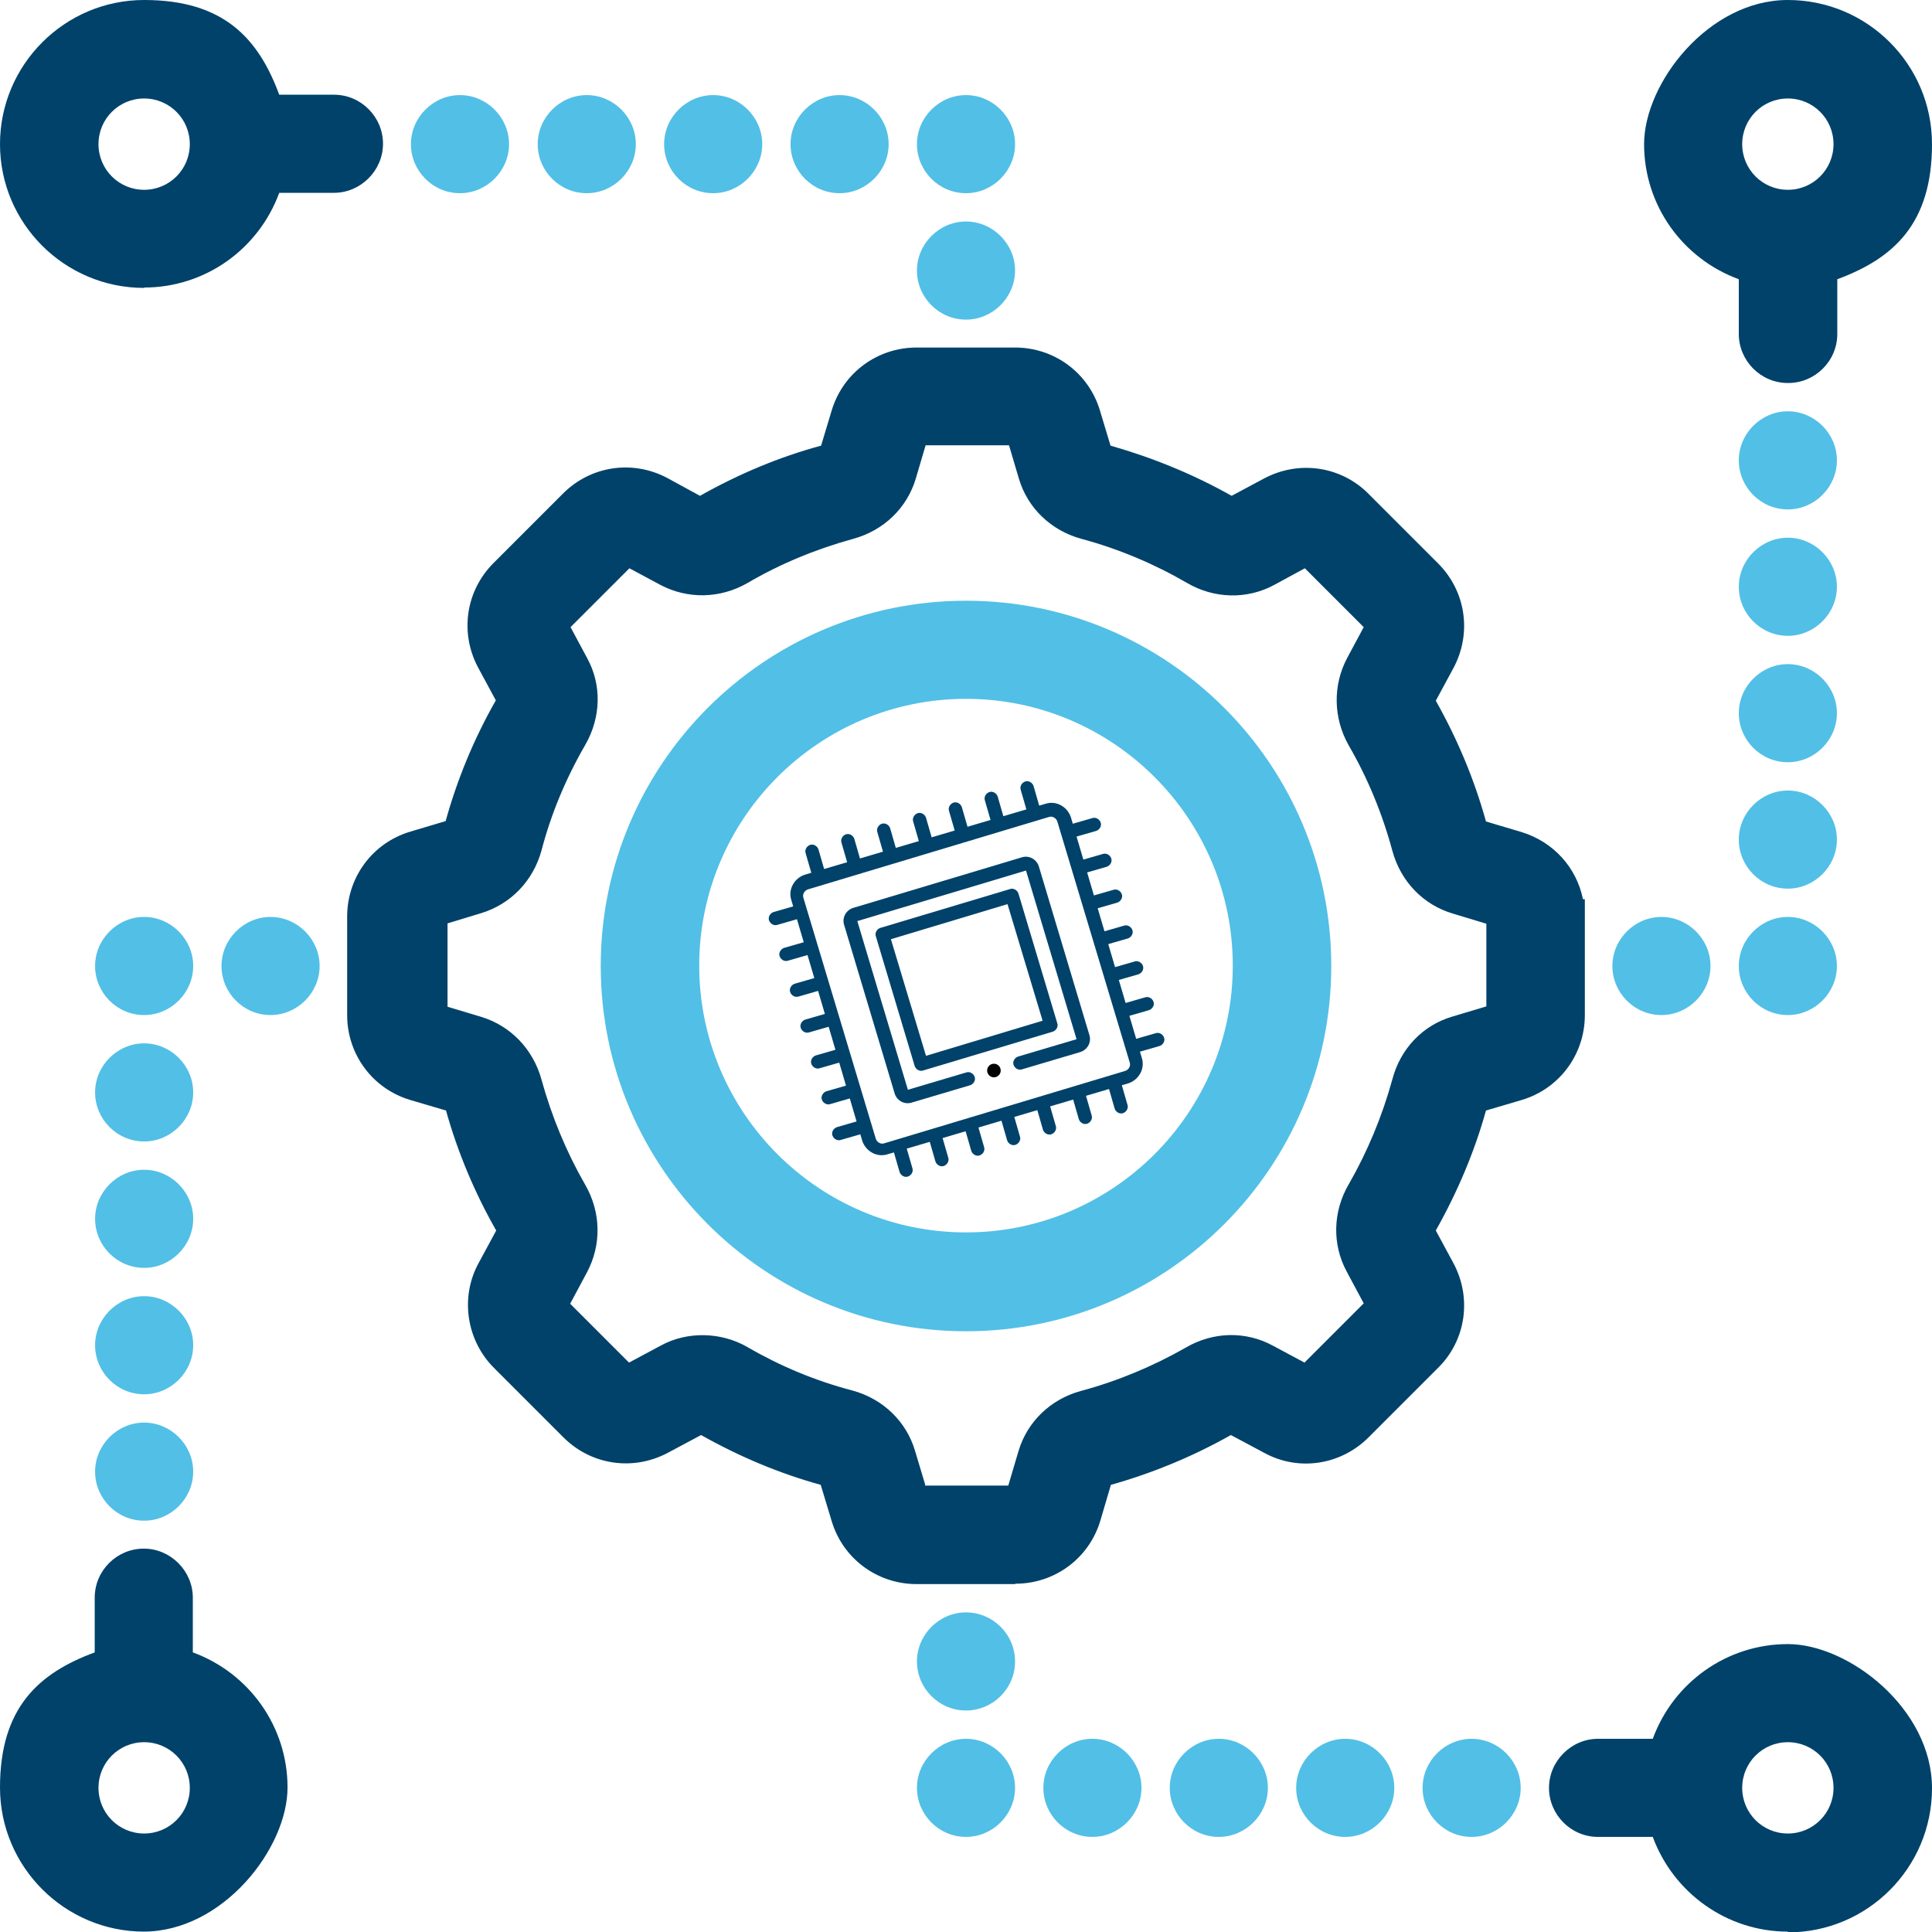 <?xml version="1.0" encoding="UTF-8"?>
<svg xmlns="http://www.w3.org/2000/svg" id="Capa_1" data-name="Capa 1" version="1.1" viewBox="0 0 512 512">
  <defs>
    <style>
      .cls-1 {
        fill: #000;
      }

      .cls-1, .cls-2, .cls-3 {
        stroke-width: 0px;
      }

      .cls-2 {
        fill: #52bfe6;
      }

      .cls-3 {
        fill: #00426a;
      }
    </style>
  </defs>
  <path class="cls-1" d="M901.1,319.6c0-4.1-1.6-8-4.5-10.9l-13.9-13.9c-2.9-2.9-6.8-4.5-10.9-4.5s-8,1.6-10.9,4.5l-7.3,7.3c-2.9-1.4-5.9-2.7-9-3.7v-10.3c0-8.5-6.9-15.4-15.4-15.4h-19.7c-8.5,0-15.4,6.9-15.4,15.4v10.3c-3.1,1.1-6,2.3-9,3.7l-7.3-7.3c-6-6-15.7-6-21.7,0l-13.9,13.9c-2.9,2.9-4.5,6.8-4.5,10.9s1.6,8,4.5,10.9l7.3,7.3c-1.4,2.9-2.7,5.9-3.7,9h-10.3c-8.5,0-15.4,6.9-15.4,15.4v19.7c0,8.5,6.9,15.4,15.4,15.4h10.3c1,3.1,2.3,6,3.7,9l-7.3,7.3c-6,6-6,15.7,0,21.7l13.9,13.9c2.9,2.9,6.8,4.5,10.9,4.5s8-1.6,10.9-4.5l7.3-7.3c2.9,1.4,5.9,2.7,9,3.7v10.3c0,8.5,6.9,15.4,15.4,15.4h19.7c8.5,0,15.4-6.9,15.4-15.4v-10.3c3.1-1,6-2.3,9-3.7l7.3,7.3c2.9,2.9,6.8,4.5,10.9,4.5s8-1.6,10.9-4.5l13.9-13.9c6-6,6-15.7,0-21.7l-7.3-7.3c1.4-2.9,2.7-5.9,3.7-9h10.3c8.5,0,15.4-6.9,15.4-15.4v-19.7c0-8.5-6.9-15.4-15.4-15.4h-10.3c-1-3.1-2.3-6-3.7-9l7.3-7.3c2.9-2.9,4.5-6.8,4.5-10.9h0ZM903.3,361.7c.2,0,.4.2.4.4v19.7c0,.2-.2.4-.4.4h-15.8c-3.4,0-6.4,2.3-7.3,5.6-1.4,5.5-3.7,10.9-6.6,15.9-1.7,2.9-1.3,6.7,1.2,9.1l11.2,11.2c.1.1.1.4,0,.5l-13.9,13.9s-.1.1-.3.1-.2,0-.3-.1l-11.2-11.2c-2.4-2.4-6.2-2.9-9.1-1.2-5,2.9-10.4,5.2-15.9,6.6-3.3.9-5.6,3.8-5.6,7.3v15.8c0,.2-.2.4-.4.4h-19.7c-.2,0-.4-.2-.4-.4v-15.8c0-3.4-2.3-6.4-5.6-7.3-5.5-1.4-10.9-3.7-15.9-6.6-1.2-.7-2.5-1-3.8-1-1.9,0-3.9.8-5.3,2.2l-11.2,11.2c-.1.1-.4.1-.5,0l-13.9-13.9c-.1-.1-.1-.4,0-.5l11.2-11.2c2.4-2.4,2.9-6.2,1.2-9.1-2.9-5-5.2-10.4-6.6-15.9-.9-3.3-3.8-5.6-7.3-5.6h-15.8c-.2,0-.4-.2-.4-.4v-19.7c0-.2.2-.4.4-.4h15.8c3.4,0,6.4-2.3,7.3-5.6,1.4-5.5,3.7-10.9,6.6-15.9,1.7-2.9,1.3-6.7-1.2-9.1l-11.2-11.2s-.1-.1-.1-.3,0-.2.1-.3l13.9-13.9c.1-.1.4-.1.5,0l11.2,11.2c2.4,2.4,6.2,2.9,9.1,1.2,5-2.9,10.4-5.2,15.9-6.6,3.3-.9,5.6-3.8,5.6-7.3v-15.8c0-.2.2-.4.4-.4h19.7c.2,0,.4.2.4.4v15.8c0,3.4,2.3,6.4,5.6,7.3,5.5,1.4,10.9,3.7,15.9,6.6,2.9,1.7,6.7,1.3,9.1-1.2l11.2-11.2s.1-.1.3-.1.2,0,.3.1l13.9,13.9s.1.1.1.3,0,.2-.1.3l-11.2,11.2c-2.4,2.4-2.9,6.2-1.2,9.1,2.9,5,5.2,10.4,6.6,15.9.9,3.3,3.8,5.6,7.3,5.6h15.8Z"></path>
  <path class="cls-1" d="M819.6,337.3c-19.1,0-34.6,15.5-34.6,34.6s15.5,34.6,34.6,34.6,34.6-15.5,34.6-34.6-15.5-34.6-34.6-34.6h0ZM819.6,391.4c-10.8,0-19.6-8.8-19.6-19.6s8.8-19.6,19.6-19.6,19.6,8.8,19.6,19.6-8.8,19.6-19.6,19.6Z"></path>
  <path class="cls-1" d="M732.3,241.9c-4.1,0-7.5,3.4-7.5,7.5v5.7h-5.7c-4.1,0-7.5,3.4-7.5,7.5s3.4,7.5,7.5,7.5h5.7v5.7c0,4.1,3.4,7.5,7.5,7.5s7.5-3.4,7.5-7.5v-5.7h5.7c4.1,0,7.5-3.4,7.5-7.5s-3.4-7.5-7.5-7.5h-5.7v-5.7c0-4.1-3.4-7.5-7.5-7.5Z"></path>
  <path class="cls-3" d="M-111-11h-102.2c-7,0-12.8,5.7-12.8,12.8v51.1c0,7,5.7,12.8,12.8,12.8h102.2c7,0,12.8-5.7,12.8-12.8V1.8c0-7.1-5.7-12.8-12.8-12.8ZM-217.4,1.8c0-2.3,1.9-4.3,4.3-4.3h8.5c0,7-5.7,12.8-12.8,12.8V1.8ZM-213.2,57.1c-2.3,0-4.3-1.9-4.3-4.3v-8.5c7,0,12.8,5.7,12.8,12.8h-8.5ZM-106.7,52.9c0,2.3-1.9,4.3-4.3,4.3h-8.5c0-7,5.7-12.8,12.8-12.8v8.5ZM-106.7,35.8c-11.7,0-21.3,9.6-21.3,21.3h-68.1c0-11.7-9.6-21.3-21.3-21.3v-17c11.7,0,21.3-9.6,21.3-21.3h68.1c0,11.7,9.6,21.3,21.3,21.3v17ZM-106.7,10.3c-7,0-12.8-5.7-12.8-12.8h8.5c2.3,0,4.3,1.9,4.3,4.3v8.5Z"></path>
  <path class="cls-3" d="M-185.5,23.1h-6.4c-2.4,0-4.3,1.9-4.3,4.3s1.9,4.3,4.3,4.3h6.4c2.4,0,4.3-1.9,4.3-4.3s-1.9-4.3-4.3-4.3Z"></path>
  <path class="cls-3" d="M-132.3,23.1h-6.4c-2.4,0-4.3,1.9-4.3,4.3s1.9,4.3,4.3,4.3h6.4c2.4,0,4.3-1.9,4.3-4.3s-1.9-4.3-4.3-4.3Z"></path>
  <path class="cls-2" d="M-162.1,91.2c11.6,0,23-3.2,32.9-9.1,2-1.2,2.7-3.8,1.5-5.8s-3.8-2.7-5.8-1.5c-16.6,10-38.4,10.4-55.2,1-2.1-1.1-4.6-.4-5.8,1.6-1.1,2.1-.4,4.6,1.6,5.8,9.3,5.2,20,8,30.8,8Z"></path>
  <path class="cls-2" d="M-162.1-36.6c-11.6,0-23,3.2-32.9,9.1-2,1.2-2.7,3.8-1.5,5.8s3.8,2.7,5.8,1.5c16.6-10,38.4-10.4,55.2-1,2.1,1.1,4.6.4,5.8-1.6,1.1-2.1.4-4.6-1.6-5.8-9.3-5.2-20-8-30.8-8Z"></path>
  <g>
    <path class="cls-3" d="M415.1,242.9c0-8.4-5.4-15.6-13.4-18l-10.8-3.3c-.7-.2-1.2-.8-1.4-1.6-3.1-11.6-7.7-22.7-13.7-33.2-.4-.8-.5-1.5-.2-2.2l5.4-10c3.9-7.4,2.7-16.3-3.3-22.2l-18.4-18.4c-5.9-5.9-14.8-7.2-22.2-3.3l-9.9,5.4c-.6.3-1.4.3-2.2-.2-10.5-6-21.6-10.6-33.3-13.8-.8-.3-1.4-.8-1.6-1.4l-3.2-10.7c-2.4-8-9.6-13.4-18-13.4h-26.1c-8.4,0-15.6,5.4-18,13.4l-3.2,10.7c-.2.7-.8,1.2-1.6,1.4-11.6,3.1-22.8,7.8-33.3,13.8-.8.4-1.5.5-2.2.2l-9.9-5.4c-7.4-3.9-16.3-2.7-22.2,3.3l-18.4,18.4c-5.9,5.9-7.2,14.8-3.3,22.2l5.4,10c.3.6.3,1.4-.2,2.2-6,10.4-10.6,21.6-13.7,33.2-.3.8-.8,1.4-1.4,1.6l-10.8,3.3c-8,2.4-13.4,9.6-13.4,18v26.1c0,8.4,5.4,15.6,13.4,18l10.9,3.3c.7.2,1.2.8,1.4,1.6,3.1,11.6,7.7,22.6,13.7,33,.4.8.5,1.5.2,2.2l-5.4,10.1c-3.9,7.2-2.6,16.3,3.3,22.2l18.4,18.4c5.9,5.9,14.8,7.2,22.2,3.3l10.1-5.4c.6-.3,1.4-.3,2.2.2,10.4,5.9,21.4,10.6,32.9,13.7.8.3,1.4.8,1.6,1.4l3.3,11c2.4,8,9.6,13.4,18,13.4h26.1c8.4,0,15.6-5.4,18-13.4l3.3-11c.2-.7.8-1.2,1.7-1.4,11.5-3.1,22.5-7.7,32.9-13.7.8-.4,1.5-.5,2.2-.2l10.1,5.4c7.4,4,16.3,2.7,22.2-3.3l18.4-18.4c5.9-5.9,7.2-14.8,3.3-22.2l-5.4-10.1c-.3-.6-.3-1.4.2-2.2,5.9-10.4,10.6-21.4,13.7-33,.3-.8.8-1.4,1.4-1.6l10.9-3.3c8-2.4,13.4-9.6,13.4-18v-26.1h0ZM398.4,269c0,.9-.6,1.7-1.4,1.9l-10.9,3.3c-6.3,1.8-11.1,6.9-12.7,13.3-2.8,10.1-6.8,19.9-12.1,29-3.4,5.8-3.5,12.7-.4,18.5l5.4,10.1c.4.8.3,1.8-.3,2.4l-18.4,18.4c-.7.7-1.6.8-2.4.3l-10.1-5.4c-5.8-3.1-12.6-2.9-18.4.4-9.1,5.3-18.8,9.3-28.9,12-6.5,1.8-11.5,6.5-13.3,12.8l-3.3,11c-.3.8-1,1.4-1.9,1.4h-26.1c-.9,0-1.7-.6-1.9-1.4l-3.3-11c-1.8-6.3-6.9-11.1-13.3-12.8-10.1-2.7-19.9-6.7-28.9-12-3-1.8-6.4-2.6-9.6-2.6s-6,.8-8.8,2.3l-10.1,5.4c-.8.4-1.8.3-2.3-.3l-18.4-18.4c-.6-.6-.8-1.6-.3-2.4l5.4-10.1c3.1-5.8,2.9-12.6-.4-18.5-5.3-9.1-9.3-18.8-12.1-29-1.8-6.5-6.5-11.4-12.7-13.3l-10.9-3.3c-.8-.3-1.4-1-1.4-1.9v-26.1c0-.9.6-1.7,1.4-1.9l10.8-3.3c6.3-1.9,11.1-6.9,12.8-13.3,2.7-10.1,6.8-19.9,12.1-29.2,3.4-5.8,3.5-12.7.4-18.4l-5.4-10c-.4-.8-.3-1.8.3-2.3l18.4-18.4c.7-.7,1.6-.8,2.4-.3l9.9,5.4c5.8,3.1,12.6,2.9,18.5-.4,9.1-5.3,19-9.4,29.2-12.1,6.5-1.8,11.5-6.5,13.3-12.8l3.2-10.7c.3-.8,1-1.4,1.9-1.4h26.1c.9,0,1.7.6,1.9,1.4l3.2,10.7c1.8,6.3,6.9,11.1,13.3,12.8,10.2,2.8,20,6.8,29.2,12.1,5.8,3.4,12.7,3.5,18.5.4l9.9-5.4c.8-.4,1.8-.3,2.3.3l18.4,18.4c.7.7.8,1.6.3,2.4l-5.4,9.9c-3.1,5.8-2.9,12.6.3,18.5,5.3,9.1,9.3,18.9,12.1,29.2,1.8,6.5,6.5,11.5,12.8,13.3l10.8,3.3c.8.3,1.4,1,1.4,1.9v26.1-.2Z"></path>
    <path class="cls-3" d="M269,419.8h-26.1c-10.4,0-19.5-6.7-22.5-16.7l-2.9-9.6c-10.9-3-21.6-7.5-31.7-13.2l-8.8,4.7c-9.2,4.9-20.3,3.3-27.7-4.1l-18.4-18.4c-7.3-7.3-9-18.7-4.1-27.7l4.7-8.7c-5.7-10-10.2-20.7-13.3-31.8l-9.5-2.8c-10-3-16.7-12.1-16.7-22.5v-26.1c0-10.4,6.7-19.5,16.7-22.5l9.4-2.8c3.1-11.2,7.6-22,13.3-32l-4.7-8.7c-4.9-9.2-3.3-20.3,4.1-27.7l18.4-18.4c7.4-7.4,18.5-9,27.7-4.1l8.6,4.7c10.3-5.8,21-10.3,32.1-13.3l2.8-9.3c3-10,12.1-16.7,22.5-16.7h26.1c10.4,0,19.5,6.7,22.5,16.7l2.8,9.3c11.2,3.2,22,7.6,32.1,13.3l8.6-4.6c9.2-4.9,20.4-3.3,27.7,4.1l18.4,18.4c7.4,7.4,9,18.5,4.1,27.7l-4.7,8.7c5.7,10.1,10.2,20.8,13.3,32l9.4,2.8c8.5,2.6,14.6,9.4,16.3,17.8h.5v30.7c0,10.4-6.7,19.5-16.7,22.5l-9.5,2.8c-3,10.8-7.5,21.5-13.3,31.8l4.7,8.7c4.9,9.2,3.3,20.4-4.1,27.7l-18.4,18.4c-7.4,7.4-18.6,9.1-27.7,4.1l-8.8-4.7c-10.1,5.7-20.8,10.1-31.8,13.2l-2.8,9.5c-3,10-12.1,16.7-22.5,16.7ZM226.1,389.5l3.2,10.9c1.8,6,7.3,10.1,13.5,10.1h26.1c6.3,0,11.7-4.1,13.5-10.1l3.2-10.9c.6-2.2,2.4-3.9,4.8-4.6,11.1-3,21.8-7.5,31.9-13.2,2.2-1.2,4.6-1.3,6.6-.3l10.3,5.5c5.5,3,12.2,2,16.7-2.5l18.4-18.4c4.4-4.4,5.4-11.1,2.5-16.7l-5.4-10c-1.1-1.9-1-4.4.2-6.7,5.9-10.4,10.4-21.1,13.3-31.9.8-2.5,2.5-4.3,4.7-4.9l10.4-3.1-3.4-6.8-9.2,2.8c-4.7,1.4-8.3,5.1-9.6,10-2.9,10.6-7.1,20.8-12.5,30.1-2.6,4.4-2.7,9.6-.3,14l5.4,10c1.3,2.4,1,5.5-.9,7.7l-.2.2-18.4,18.4c-2.1,2.1-5.1,2.5-7.8,1.2l-10.3-5.5c-4.3-2.3-9.5-2.2-13.9.3-9.5,5.5-19.6,9.7-30,12.5-4.9,1.3-8.7,4.9-10,9.6l-3.3,11c-.9,2.8-3.4,4.8-6.4,4.8h-26.1c-3,0-5.5-1.9-6.4-4.7l-3.3-11c-1.4-4.7-5.1-8.3-10.1-9.6-10.6-2.8-20.7-7-30-12.5-4.1-2.4-9.5-2.6-13.8-.3l-10.2,5.5c-2.5,1.4-5.8.9-7.8-1.1l-18.4-18.4c-2-2-2.5-5.2-1.2-7.8l5.5-10.2c2.3-4.4,2.2-9.5-.4-14-5.4-9.4-9.6-19.5-12.5-30.1-1.3-4.9-4.9-8.6-9.6-10.1l-10.8-3.3c-2.8-.9-4.7-3.4-4.7-6.4v-26.1c0-3,1.9-5.5,4.7-6.4l10.8-3.3c4.7-1.4,8.3-5.2,9.7-10.1,2.7-10.3,6.9-20.5,12.5-30.2,2.6-4.4,2.7-9.6.4-13.9l-5.4-10c-1.4-2.5-.9-5.8,1.1-7.9l18.4-18.4c2.1-2.1,5.1-2.5,7.8-1.2l10,5.4c4.4,2.3,9.5,2.2,14-.4,9.4-5.5,19.6-9.7,30.2-12.6,4.9-1.3,8.7-4.9,10.1-9.6l3.2-10.7c.9-2.9,3.4-4.8,6.4-4.8h26.1c3,0,5.5,1.9,6.4,4.7l3.2,10.7c1.4,4.7,5.1,8.3,10.1,9.6,10.8,2.9,21,7.2,30.3,12.6,4.4,2.5,9.6,2.7,13.9.3l9.9-5.4c2.5-1.4,5.8-.9,7.9,1.1l18.4,18.4c2.1,2.1,2.5,5.1,1.2,7.8l-5.4,10c-2.3,4.3-2.2,9.5.3,14,5.4,9.3,9.6,19.5,12.5,30.2,1.3,4.9,4.9,8.7,9.6,10.1l10.8,3.3c2.8.9,4.7,3.4,4.7,6.4v38.3c4.5-2.4,7.4-7.1,7.4-12.4v-26.1c0-6.3-4.1-11.7-10.2-13.5l-10.7-3.2c-2.1-.6-3.8-2.3-4.6-4.6v-.3c-3.1-11.2-7.5-22-13.4-32.1-1.2-2.2-1.3-4.6-.3-6.6l5.4-10.1c3-5.5,2-12.3-2.5-16.7l-18.4-18.4c-4.4-4.4-11.1-5.4-16.7-2.5l-9.9,5.3c-1.9,1.1-4.4,1-6.7-.2-10.1-5.8-20.9-10.3-32.2-13.4-2.5-.7-4.3-2.5-4.9-4.7l-3.2-10.7c-1.8-6-7.3-10.1-13.5-10.1h-26.1c-6.3,0-11.7,4.1-13.5,10.1l-3.2,10.6c-.6,2.1-2.3,3.8-4.6,4.6h-.3c-11,3-21.8,7.5-32.1,13.4-2.2,1.2-4.6,1.3-6.6.3l-10-5.4c-5.5-3-12.2-2-16.7,2.5l-18.4,18.4c-4.4,4.4-5.4,11.1-2.5,16.7l5.4,10c1.1,1.9,1,4.4-.2,6.7-5.8,10-10.3,20.8-13.3,32.1-.8,2.5-2.5,4.3-4.7,4.9l-10.7,3.2c-6,1.8-10.1,7.3-10.1,13.5v26.1c0,6.3,4.1,11.7,10.1,13.5l10.8,3.2c2.1.6,3.8,2.3,4.6,4.6v.3c3.1,11.1,7.5,21.8,13.3,31.9,1.2,2.2,1.3,4.6.3,6.6l-5.5,10.2c-3,5.4-1.9,12.3,2.5,16.7l18.4,18.4c4.4,4.4,11.1,5.4,16.7,2.5l10.1-5.4c1.9-1.1,4.4-1,6.7.2,10.2,5.8,20.9,10.3,31.9,13.2,2.5.7,4.3,2.5,4.9,4.7ZM245.1,393.7h22.1l2.7-9.1c2.3-7.8,8.5-13.8,16.6-16,9.7-2.6,19-6.5,27.8-11.5,7.2-4.2,15.8-4.4,23-.5l8.4,4.5,15.7-15.7-4.5-8.4c-3.9-7.2-3.7-15.9.5-23.1,5-8.7,8.9-18.1,11.6-27.9,2.1-8,8-14.3,15.9-16.6l9-2.7v-17.8.2c0,0,0-4.3,0-4.3l-8.9-2.7c-7.8-2.3-13.8-8.5-16-16.6-2.7-10-6.6-19.4-11.6-28-4.1-7.3-4.2-15.9-.4-23.1l4.4-8.2-15.6-15.6-8.1,4.4c-7.2,3.9-15.9,3.7-23.1-.5-8.6-5-18-9-28-11.7-8.1-2.2-14.3-8.2-16.6-16l-2.6-8.8h-22.1l-2.6,8.8c-2.3,7.8-8.5,13.8-16.6,16-9.8,2.7-19.3,6.6-28,11.7-7.3,4.2-15.9,4.3-23.1.5l-8.2-4.4-15.6,15.6,4.4,8.2c3.9,7.1,3.7,15.7-.5,23-5.2,9-9.1,18.4-11.6,28-2.2,8-8.1,14.2-16,16.6l-8.9,2.7v22.1l9,2.7c7.8,2.4,13.7,8.6,15.9,16.6,2.7,9.8,6.6,19.2,11.6,27.9,4.2,7.3,4.3,15.9.5,23.1l-4.5,8.4,15.6,15.6,8.4-4.5c7.1-3.9,16.1-3.6,23,.4,8.6,5,17.9,8.9,27.8,11.5,8.1,2.2,14.3,8.2,16.6,16l2.7,9ZM187.3,379.6h-.2c0,0,.1,0,.2,0ZM164.9,362.2s0,0,0,0h0ZM362.2,347.2s0,0,0,0h0ZM379.6,324.7h0c0,0,0,0,0,0ZM395.7,245.6s0,0,0,0h0ZM116.7,245.5h0s0,0,0,0ZM132.1,186.8c0,0,0,.1,0,.2v-.2ZM150.1,164.7h0s0,0,0,0ZM347.5,149.9h0s0,0,0,0ZM325,132.1s0,0-.1,0h.1Z"></path>
  </g>
  <g>
    <path class="cls-2" d="M256,163.8c-50.8,0-92.1,41.3-92.1,92.1s41.3,92.1,92.1,92.1,92.1-41.3,92.1-92.1-41.3-92.1-92.1-92.1ZM256,331.4c-41.5,0-75.4-33.8-75.4-75.4s33.8-75.4,75.4-75.4,75.4,33.8,75.4,75.4-33.8,75.4-75.4,75.4Z"></path>
    <path class="cls-2" d="M256,352.8c-53.4,0-96.8-43.4-96.8-96.8s43.4-96.8,96.8-96.8,96.8,43.4,96.8,96.8-43.4,96.8-96.8,96.8ZM256,168.5c-48.2,0-87.5,39.2-87.5,87.5s39.2,87.5,87.5,87.5,87.5-39.2,87.5-87.5-39.2-87.5-87.5-87.5ZM256,336c-44.1,0-80.1-35.9-80.1-80.1s35.9-80.1,80.1-80.1,80.1,35.9,80.1,80.1-35.9,80.1-80.1,80.1ZM256,185.2c-39,0-70.7,31.7-70.7,70.7s31.7,70.7,70.7,70.7,70.7-31.7,70.7-70.7-31.7-70.7-70.7-70.7Z"></path>
  </g>
  <g>
    <circle class="cls-2" cx="121.9" cy="38.2" r="8.4"></circle>
    <path class="cls-2" d="M121.9,51.2c-7.2,0-13-5.9-13-13s5.9-13,13-13,13,5.9,13,13-5.9,13-13,13ZM121.9,34.5c-2,0-3.7,1.7-3.7,3.7s1.7,3.7,3.7,3.7,3.7-1.7,3.7-3.7-1.7-3.7-3.7-3.7Z"></path>
  </g>
  <g>
    <circle class="cls-2" cx="155.5" cy="38.2" r="8.4"></circle>
    <path class="cls-2" d="M155.5,51.2c-7.2,0-13-5.9-13-13s5.9-13,13-13,13,5.9,13,13-5.9,13-13,13ZM155.5,34.5c-2,0-3.7,1.7-3.7,3.7s1.7,3.7,3.7,3.7,3.7-1.7,3.7-3.7-1.7-3.7-3.7-3.7Z"></path>
  </g>
  <g>
    <circle class="cls-2" cx="189" cy="38.2" r="8.4"></circle>
    <path class="cls-2" d="M189,51.2c-7.2,0-13-5.9-13-13s5.9-13,13-13,13,5.9,13,13-5.9,13-13,13ZM189,34.5c-2,0-3.7,1.7-3.7,3.7s1.7,3.7,3.7,3.7,3.7-1.7,3.7-3.7-1.7-3.7-3.7-3.7Z"></path>
  </g>
  <g>
    <circle class="cls-2" cx="222.5" cy="38.2" r="8.4"></circle>
    <path class="cls-2" d="M222.5,51.2c-7.2,0-13-5.9-13-13s5.9-13,13-13,13,5.9,13,13-5.9,13-13,13ZM222.5,34.5c-2,0-3.7,1.7-3.7,3.7s1.7,3.7,3.7,3.7,3.7-1.7,3.7-3.7-1.7-3.7-3.7-3.7Z"></path>
  </g>
  <g>
    <circle class="cls-2" cx="256" cy="38.2" r="8.4"></circle>
    <path class="cls-2" d="M256,51.2c-7.2,0-13-5.9-13-13s5.9-13,13-13,13,5.9,13,13-5.9,13-13,13ZM256,34.5c-2,0-3.7,1.7-3.7,3.7s1.7,3.7,3.7,3.7,3.7-1.7,3.7-3.7-1.7-3.7-3.7-3.7Z"></path>
  </g>
  <g>
    <circle class="cls-2" cx="256" cy="71.7" r="8.4"></circle>
    <path class="cls-2" d="M256,84.7c-7.2,0-13-5.9-13-13s5.9-13,13-13,13,5.9,13,13-5.9,13-13,13ZM256,68c-2,0-3.7,1.7-3.7,3.7s1.7,3.7,3.7,3.7,3.7-1.7,3.7-3.7-1.7-3.7-3.7-3.7Z"></path>
  </g>
  <g>
    <path class="cls-3" d="M88.4,29.8h-17.9c-3.8-14.4-16.8-25.1-32.3-25.1S4.7,19.7,4.7,38.2s15,33.5,33.5,33.5,28.6-10.7,32.3-25.1h17.9c4.6,0,8.4-3.8,8.4-8.4s-3.8-8.4-8.4-8.4ZM38.2,54.9c-9.2,0-16.8-7.5-16.8-16.8s7.5-16.8,16.8-16.8,16.8,7.5,16.8,16.8-7.5,16.8-16.8,16.8Z"></path>
    <path class="cls-3" d="M38.2,76.3C17.1,76.3,0,59.2,0,38.2S17.1,0,38.2,0s30.3,10.2,35.8,25.1h14.5c7.2,0,13,5.9,13,13s-5.9,13-13,13h-14.5c-5.5,15-19.7,25.1-35.8,25.1ZM38.2,9.3c-15.9,0-28.8,12.9-28.8,28.8s12.9,28.8,28.8,28.8,24.5-8.9,27.8-21.6l.9-3.5h21.5c2,0,3.7-1.7,3.7-3.7s-1.7-3.7-3.7-3.7h-21.5l-.9-3.5c-3.3-12.7-14.8-21.6-27.8-21.6ZM38.2,59.6c-11.8,0-21.4-9.6-21.4-21.4s9.6-21.4,21.4-21.4,21.4,9.6,21.4,21.4-9.6,21.4-21.4,21.4ZM38.2,26.1c-6.7,0-12.1,5.4-12.1,12.1s5.4,12.1,12.1,12.1,12.1-5.4,12.1-12.1-5.4-12.1-12.1-12.1Z"></path>
  </g>
  <g>
    <path class="cls-3" d="M465.4,70.5v17.9c0,4.6,3.8,8.4,8.4,8.4s8.4-3.8,8.4-8.4v-17.9c14.4-3.8,25.1-16.8,25.1-32.3s-15-33.5-33.5-33.5-33.5,15-33.5,33.5,10.7,28.6,25.1,32.3ZM473.8,21.4c9.2,0,16.8,7.5,16.8,16.8s-7.5,16.8-16.8,16.8-16.8-7.5-16.8-16.8,7.5-16.8,16.8-16.8Z"></path>
    <path class="cls-3" d="M473.8,101.5c-7.2,0-13-5.9-13-13v-14.5c-15-5.5-25.1-19.7-25.1-35.8S452.7,0,473.8,0s38.2,17.1,38.2,38.2-10.2,30.3-25.1,35.8v14.5c0,7.2-5.9,13-13,13ZM473.8,9.3c-15.9,0-28.8,12.9-28.8,28.8s8.9,24.5,21.6,27.8l3.5.9v21.5c0,2,1.7,3.7,3.7,3.7s3.7-1.7,3.7-3.7v-21.5l3.5-.9c12.7-3.3,21.6-14.8,21.6-27.8s-12.9-28.8-28.8-28.8ZM473.8,59.6c-11.8,0-21.4-9.6-21.4-21.4s9.6-21.4,21.4-21.4,21.4,9.6,21.4,21.4-9.6,21.4-21.4,21.4ZM473.8,26.1c-6.7,0-12.1,5.4-12.1,12.1s5.4,12.1,12.1,12.1,12.1-5.4,12.1-12.1-5.4-12.1-12.1-12.1Z"></path>
  </g>
  <g>
    <circle class="cls-2" cx="473.8" cy="121.9" r="8.4"></circle>
    <path class="cls-2" d="M473.8,135c-7.2,0-13-5.9-13-13s5.9-13,13-13,13,5.9,13,13-5.9,13-13,13ZM473.8,118.2c-2,0-3.7,1.7-3.7,3.7s1.7,3.7,3.7,3.7,3.7-1.7,3.7-3.7-1.7-3.7-3.7-3.7Z"></path>
  </g>
  <g>
    <circle class="cls-2" cx="473.8" cy="155.4" r="8.4"></circle>
    <path class="cls-2" d="M473.8,168.5c-7.2,0-13-5.9-13-13s5.9-13,13-13,13,5.9,13,13-5.9,13-13,13ZM473.8,151.7c-2,0-3.7,1.7-3.7,3.7s1.7,3.7,3.7,3.7,3.7-1.7,3.7-3.7-1.7-3.7-3.7-3.7Z"></path>
  </g>
  <g>
    <circle class="cls-2" cx="473.8" cy="189" r="8.4"></circle>
    <path class="cls-2" d="M473.8,202c-7.2,0-13-5.9-13-13s5.9-13,13-13,13,5.9,13,13-5.9,13-13,13ZM473.8,185.2c-2,0-3.7,1.7-3.7,3.7s1.7,3.7,3.7,3.7,3.7-1.7,3.7-3.7-1.7-3.7-3.7-3.7Z"></path>
  </g>
  <g>
    <circle class="cls-2" cx="473.8" cy="222.5" r="8.4"></circle>
    <path class="cls-2" d="M473.8,235.5c-7.2,0-13-5.9-13-13s5.9-13,13-13,13,5.9,13,13-5.9,13-13,13ZM473.8,218.8c-2,0-3.7,1.7-3.7,3.7s1.7,3.7,3.7,3.7,3.7-1.7,3.7-3.7-1.7-3.7-3.7-3.7Z"></path>
  </g>
  <g>
    <circle class="cls-2" cx="473.8" cy="256" r="8.4"></circle>
    <path class="cls-2" d="M473.8,269c-7.2,0-13-5.9-13-13s5.9-13,13-13,13,5.9,13,13-5.9,13-13,13ZM473.8,252.3c-2,0-3.7,1.7-3.7,3.7s1.7,3.7,3.7,3.7,3.7-1.7,3.7-3.7-1.7-3.7-3.7-3.7Z"></path>
  </g>
  <g>
    <circle class="cls-2" cx="440.3" cy="256" r="8.4"></circle>
    <path class="cls-2" d="M440.3,269c-7.2,0-13-5.9-13-13s5.9-13,13-13,13,5.9,13,13-5.9,13-13,13ZM440.3,252.3c-2,0-3.7,1.7-3.7,3.7s1.7,3.7,3.7,3.7,3.7-1.7,3.7-3.7-1.7-3.7-3.7-3.7Z"></path>
  </g>
  <g>
    <path class="cls-3" d="M473.8,440.3c-15.6,0-28.6,10.7-32.3,25.1h-17.9c-4.6,0-8.4,3.8-8.4,8.4s3.8,8.4,8.4,8.4h17.9c3.8,14.4,16.8,25.1,32.3,25.1s33.5-15,33.5-33.5-15-33.5-33.5-33.5ZM473.8,490.5c-9.2,0-16.8-7.5-16.8-16.8s7.5-16.8,16.8-16.8,16.8,7.5,16.8,16.8-7.5,16.8-16.8,16.8Z"></path>
    <path class="cls-3" d="M473.8,511.9c-16.1,0-30.3-10.2-35.8-25.1h-14.5c-7.2,0-13-5.9-13-13s5.9-13,13-13h14.5c5.5-15,19.7-25.1,35.8-25.1s38.2,17.1,38.2,38.2-17.1,38.2-38.2,38.2ZM423.5,470.1c-2,0-3.7,1.7-3.7,3.7s1.7,3.7,3.7,3.7h21.5l.9,3.5c3.3,12.7,14.8,21.6,27.8,21.6s28.8-12.9,28.8-28.8-12.9-28.8-28.8-28.8-24.5,8.9-27.8,21.6l-.9,3.5h-21.5ZM473.8,495.2c-11.8,0-21.4-9.6-21.4-21.4s9.6-21.4,21.4-21.4,21.4,9.6,21.4,21.4-9.6,21.4-21.4,21.4ZM473.8,461.7c-6.7,0-12.1,5.4-12.1,12.1s5.4,12.1,12.1,12.1,12.1-5.4,12.1-12.1-5.4-12.1-12.1-12.1Z"></path>
  </g>
  <g>
    <circle class="cls-2" cx="390" cy="473.8" r="8.4"></circle>
    <path class="cls-2" d="M390,486.8c-7.2,0-13-5.9-13-13s5.9-13,13-13,13,5.9,13,13-5.9,13-13,13ZM390,470.1c-2,0-3.7,1.7-3.7,3.7s1.7,3.7,3.7,3.7,3.7-1.7,3.7-3.7-1.7-3.7-3.7-3.7Z"></path>
  </g>
  <g>
    <circle class="cls-2" cx="356.5" cy="473.8" r="8.4"></circle>
    <path class="cls-2" d="M356.5,486.8c-7.2,0-13-5.9-13-13s5.9-13,13-13,13,5.9,13,13-5.9,13-13,13ZM356.5,470.1c-2,0-3.7,1.7-3.7,3.7s1.7,3.7,3.7,3.7,3.7-1.7,3.7-3.7-1.7-3.7-3.7-3.7Z"></path>
  </g>
  <g>
    <circle class="cls-2" cx="323" cy="473.8" r="8.4"></circle>
    <path class="cls-2" d="M323,486.8c-7.2,0-13-5.9-13-13s5.9-13,13-13,13,5.9,13,13-5.9,13-13,13ZM323,470.1c-2,0-3.7,1.7-3.7,3.7s1.7,3.7,3.7,3.7,3.7-1.7,3.7-3.7-1.7-3.7-3.7-3.7Z"></path>
  </g>
  <g>
    <circle class="cls-2" cx="289.5" cy="473.8" r="8.4"></circle>
    <path class="cls-2" d="M289.5,486.8c-7.2,0-13-5.9-13-13s5.9-13,13-13,13,5.9,13,13-5.9,13-13,13ZM289.5,470.1c-2,0-3.7,1.7-3.7,3.7s1.7,3.7,3.7,3.7,3.7-1.7,3.7-3.7-1.7-3.7-3.7-3.7Z"></path>
  </g>
  <g>
    <circle class="cls-2" cx="256" cy="473.8" r="8.4"></circle>
    <path class="cls-2" d="M256,486.8c-7.2,0-13-5.9-13-13s5.9-13,13-13,13,5.9,13,13-5.9,13-13,13ZM256,470.1c-2,0-3.7,1.7-3.7,3.7s1.7,3.7,3.7,3.7,3.7-1.7,3.7-3.7-1.7-3.7-3.7-3.7Z"></path>
  </g>
  <g>
    <circle class="cls-2" cx="256" cy="440.3" r="8.4"></circle>
    <path class="cls-2" d="M256,453.3c-7.2,0-13-5.9-13-13s5.9-13,13-13,13,5.8,13,13-5.9,13-13,13ZM256,436.6c-2,0-3.7,1.7-3.7,3.7s1.7,3.7,3.7,3.7,3.7-1.7,3.7-3.7-1.7-3.7-3.7-3.7Z"></path>
  </g>
  <g>
    <path class="cls-3" d="M46.5,441.4v-17.9c0-4.6-3.8-8.4-8.4-8.4s-8.4,3.8-8.4,8.4v17.9c-14.4,3.8-25.1,16.8-25.1,32.3s15,33.5,33.5,33.5,33.5-15,33.5-33.5-10.7-28.6-25.1-32.3ZM38.2,490.5c-9.2,0-16.8-7.5-16.8-16.8s7.5-16.8,16.8-16.8,16.8,7.5,16.8,16.8-7.5,16.8-16.8,16.8Z"></path>
    <path class="cls-3" d="M38.2,511.9c-21,0-38.2-17.1-38.2-38.2s10.2-30.3,25.1-35.8v-14.5c0-7.2,5.9-13,13-13s13,5.9,13,13v14.5c15,5.5,25.1,19.7,25.1,35.8s-17.1,38.2-38.2,38.2ZM38.2,419.8c-2,0-3.7,1.7-3.7,3.7v21.5l-3.5.9c-12.7,3.3-21.6,14.8-21.6,27.8s12.9,28.8,28.8,28.8,28.8-12.9,28.8-28.8-8.9-24.5-21.6-27.8l-3.5-.9v-21.5c0-2-1.7-3.7-3.7-3.7ZM38.2,495.2c-11.8,0-21.4-9.6-21.4-21.4s9.6-21.4,21.4-21.4,21.4,9.6,21.4,21.4-9.6,21.4-21.4,21.4ZM38.2,461.7c-6.7,0-12.1,5.4-12.1,12.1s5.4,12.1,12.1,12.1,12.1-5.4,12.1-12.1-5.4-12.1-12.1-12.1Z"></path>
  </g>
  <g>
    <circle class="cls-2" cx="38.2" cy="390" r="8.4"></circle>
    <path class="cls-2" d="M38.2,403c-7.2,0-13-5.9-13-13s5.9-13,13-13,13,5.9,13,13-5.9,13-13,13ZM38.2,386.3c-2,0-3.7,1.7-3.7,3.7s1.7,3.7,3.7,3.7,3.7-1.7,3.7-3.7-1.7-3.7-3.7-3.7Z"></path>
  </g>
  <g>
    <circle class="cls-2" cx="38.2" cy="356.5" r="8.4"></circle>
    <path class="cls-2" d="M38.2,369.5c-7.2,0-13-5.9-13-13s5.9-13,13-13,13,5.9,13,13-5.9,13-13,13ZM38.2,352.8c-2,0-3.7,1.7-3.7,3.7s1.7,3.7,3.7,3.7,3.7-1.7,3.7-3.7-1.7-3.7-3.7-3.7Z"></path>
  </g>
  <g>
    <circle class="cls-2" cx="38.2" cy="323" r="8.4"></circle>
    <path class="cls-2" d="M38.2,336c-7.2,0-13-5.9-13-13s5.9-13,13-13,13,5.9,13,13-5.9,13-13,13ZM38.2,319.3c-2,0-3.7,1.7-3.7,3.7s1.7,3.7,3.7,3.7,3.7-1.7,3.7-3.7-1.7-3.7-3.7-3.7Z"></path>
  </g>
  <g>
    <circle class="cls-2" cx="38.2" cy="289.5" r="8.4"></circle>
    <path class="cls-2" d="M38.2,302.5c-7.2,0-13-5.9-13-13s5.9-13,13-13,13,5.9,13,13-5.9,13-13,13ZM38.2,285.8c-2,0-3.7,1.7-3.7,3.7s1.7,3.7,3.7,3.7,3.7-1.7,3.7-3.7-1.7-3.7-3.7-3.7Z"></path>
  </g>
  <g>
    <circle class="cls-2" cx="38.2" cy="256" r="8.4"></circle>
    <path class="cls-2" d="M38.2,269c-7.2,0-13-5.9-13-13s5.9-13,13-13,13,5.9,13,13-5.9,13-13,13ZM38.2,252.3c-2,0-3.7,1.7-3.7,3.7s1.7,3.7,3.7,3.7,3.7-1.7,3.7-3.7-1.7-3.7-3.7-3.7Z"></path>
  </g>
  <g>
    <circle class="cls-2" cx="71.7" cy="256" r="8.4"></circle>
    <path class="cls-2" d="M71.7,269c-7.2,0-13-5.9-13-13s5.9-13,13-13,13,5.9,13,13-5.9,13-13,13ZM71.7,252.3c-2,0-3.7,1.7-3.7,3.7s1.7,3.7,3.7,3.7,3.7-1.7,3.7-3.7-1.7-3.7-3.7-3.7Z"></path>
  </g>
  <path class="cls-3" d="M280.2,271.2l-10.3-34.4c-.3-.9-1.3-1.5-2.2-1.2l-34.4,10.3c-.9.3-1.5,1.3-1.2,2.2l10.3,34.4c.3.9,1.3,1.5,2.2,1.2l34.4-10.3c.9-.3,1.5-1.3,1.2-2.2ZM276.3,270.5l-30.9,9.3-9.3-30.9,30.9-9.3,9.3,30.9Z"></path>
  <path class="cls-3" d="M270.8,227.2l-44.7,13.4c-1.9.6-3,2.6-2.4,4.5l13.4,44.7c.6,1.9,2.6,3,4.5,2.4l15.5-4.6c.9-.3,1.5-1.3,1.2-2.2s-1.3-1.5-2.2-1.2l-15.5,4.6-13.4-44.7,44.7-13.4,13.4,44.7-15.5,4.6c-.9.3-1.5,1.3-1.2,2.2s1.3,1.5,2.2,1.2l15.5-4.6c1.9-.6,3-2.6,2.4-4.5l-13.4-44.7c-.6-1.9-2.6-3-4.5-2.4Z"></path>
  <path class="cls-3" d="M293.3,229.7c.9-.3,1.5-1.3,1.2-2.2s-1.3-1.5-2.2-1.2l-5.2,1.5-1.8-6.1,5.2-1.5c.9-.3,1.5-1.3,1.2-2.2s-1.3-1.5-2.2-1.2l-5.2,1.5-.5-1.7c-.9-2.8-3.9-4.5-6.7-3.6l-1.7.5-1.5-5.2c-.3-.9-1.3-1.5-2.2-1.2s-1.5,1.3-1.2,2.2l1.5,5.2-6.1,1.8-1.5-5.2c-.3-.9-1.3-1.5-2.2-1.2s-1.5,1.3-1.2,2.2l1.5,5.2-6.1,1.8-1.5-5.2c-.3-.9-1.3-1.5-2.2-1.2s-1.5,1.3-1.2,2.2l1.5,5.2-6.1,1.8-1.5-5.2c-.3-.9-1.3-1.5-2.2-1.2s-1.5,1.3-1.2,2.2l1.5,5.2-6.1,1.8-1.5-5.2c-.3-.9-1.3-1.5-2.2-1.2s-1.5,1.3-1.2,2.2l1.5,5.2-6.1,1.8-1.5-5.2c-.3-.9-1.3-1.5-2.2-1.2s-1.5,1.3-1.2,2.2l1.5,5.2-6.1,1.8-1.5-5.2c-.3-.9-1.3-1.5-2.2-1.2s-1.5,1.3-1.2,2.2l1.5,5.2-1.7.5c-2.8.9-4.5,3.9-3.6,6.7l.5,1.7-5.2,1.5c-.9.3-1.5,1.3-1.2,2.2s1.3,1.5,2.2,1.2l5.2-1.5,1.8,6.1-5.2,1.5c-.9.3-1.5,1.3-1.2,2.2s1.3,1.5,2.2,1.2l5.2-1.5,1.8,6.1-5.2,1.5c-.9.3-1.5,1.3-1.2,2.2s1.3,1.5,2.2,1.2l5.2-1.5,1.8,6.1-5.2,1.5c-.9.3-1.5,1.3-1.2,2.2s1.3,1.5,2.2,1.2l5.2-1.5,1.8,6.1-5.2,1.5c-.9.3-1.5,1.3-1.2,2.2s1.3,1.5,2.2,1.2l5.2-1.5,1.8,6.1-5.2,1.5c-.9.3-1.5,1.3-1.2,2.2s1.3,1.5,2.2,1.2l5.2-1.5,1.8,6.1-5.2,1.5c-.9.3-1.5,1.3-1.2,2.2s1.3,1.5,2.2,1.2l5.2-1.5.5,1.7c.9,2.8,3.9,4.5,6.7,3.6l1.7-.5,1.5,5.2c.3.9,1.3,1.5,2.2,1.2s1.5-1.3,1.2-2.2l-1.5-5.2,6.1-1.8,1.5,5.2c.3.9,1.3,1.5,2.2,1.2s1.5-1.3,1.2-2.2l-1.5-5.2,6.1-1.8,1.5,5.2c.3.9,1.3,1.5,2.2,1.2s1.5-1.3,1.2-2.2l-1.5-5.2,6.1-1.8,1.5,5.2c.3.9,1.3,1.5,2.2,1.2s1.5-1.3,1.2-2.2l-1.5-5.2,6.1-1.8,1.5,5.2c.3.9,1.3,1.5,2.2,1.2s1.5-1.3,1.2-2.2l-1.5-5.2,6.1-1.8,1.5,5.2c.3.9,1.3,1.5,2.2,1.2s1.5-1.3,1.2-2.2l-1.5-5.2,6.1-1.8,1.5,5.2c.3.9,1.3,1.5,2.2,1.2s1.5-1.3,1.2-2.2l-1.5-5.2,1.7-.5c2.8-.9,4.5-3.9,3.6-6.7l-.5-1.7,5.2-1.5c.9-.3,1.5-1.3,1.2-2.2s-1.3-1.5-2.2-1.2l-5.2,1.5-1.8-6.1,5.2-1.5c.9-.3,1.5-1.3,1.2-2.2s-1.3-1.5-2.2-1.2l-5.2,1.5-1.8-6.1,5.2-1.5c.9-.3,1.5-1.3,1.2-2.2s-1.3-1.5-2.2-1.2l-5.2,1.5-1.8-6.1,5.2-1.5c.9-.3,1.5-1.3,1.2-2.2s-1.3-1.5-2.2-1.2l-5.2,1.5-1.8-6.1,5.2-1.5c.9-.3,1.5-1.3,1.2-2.2s-1.3-1.5-2.2-1.2l-5.2,1.5-1.8-6.1,5.2-1.5h0ZM299.4,281.6c.3.9-.3,1.9-1.2,2.2l-63.9,19.2c-.9.3-1.9-.3-2.2-1.2l-19.2-63.9c-.3-.9.3-1.9,1.2-2.2l63.9-19.2c.9-.3,1.9.3,2.2,1.2l19.2,63.9Z"></path>
  <circle class="cls-1" cx="263.4" cy="283.7" r="1.8"></circle>
</svg>
